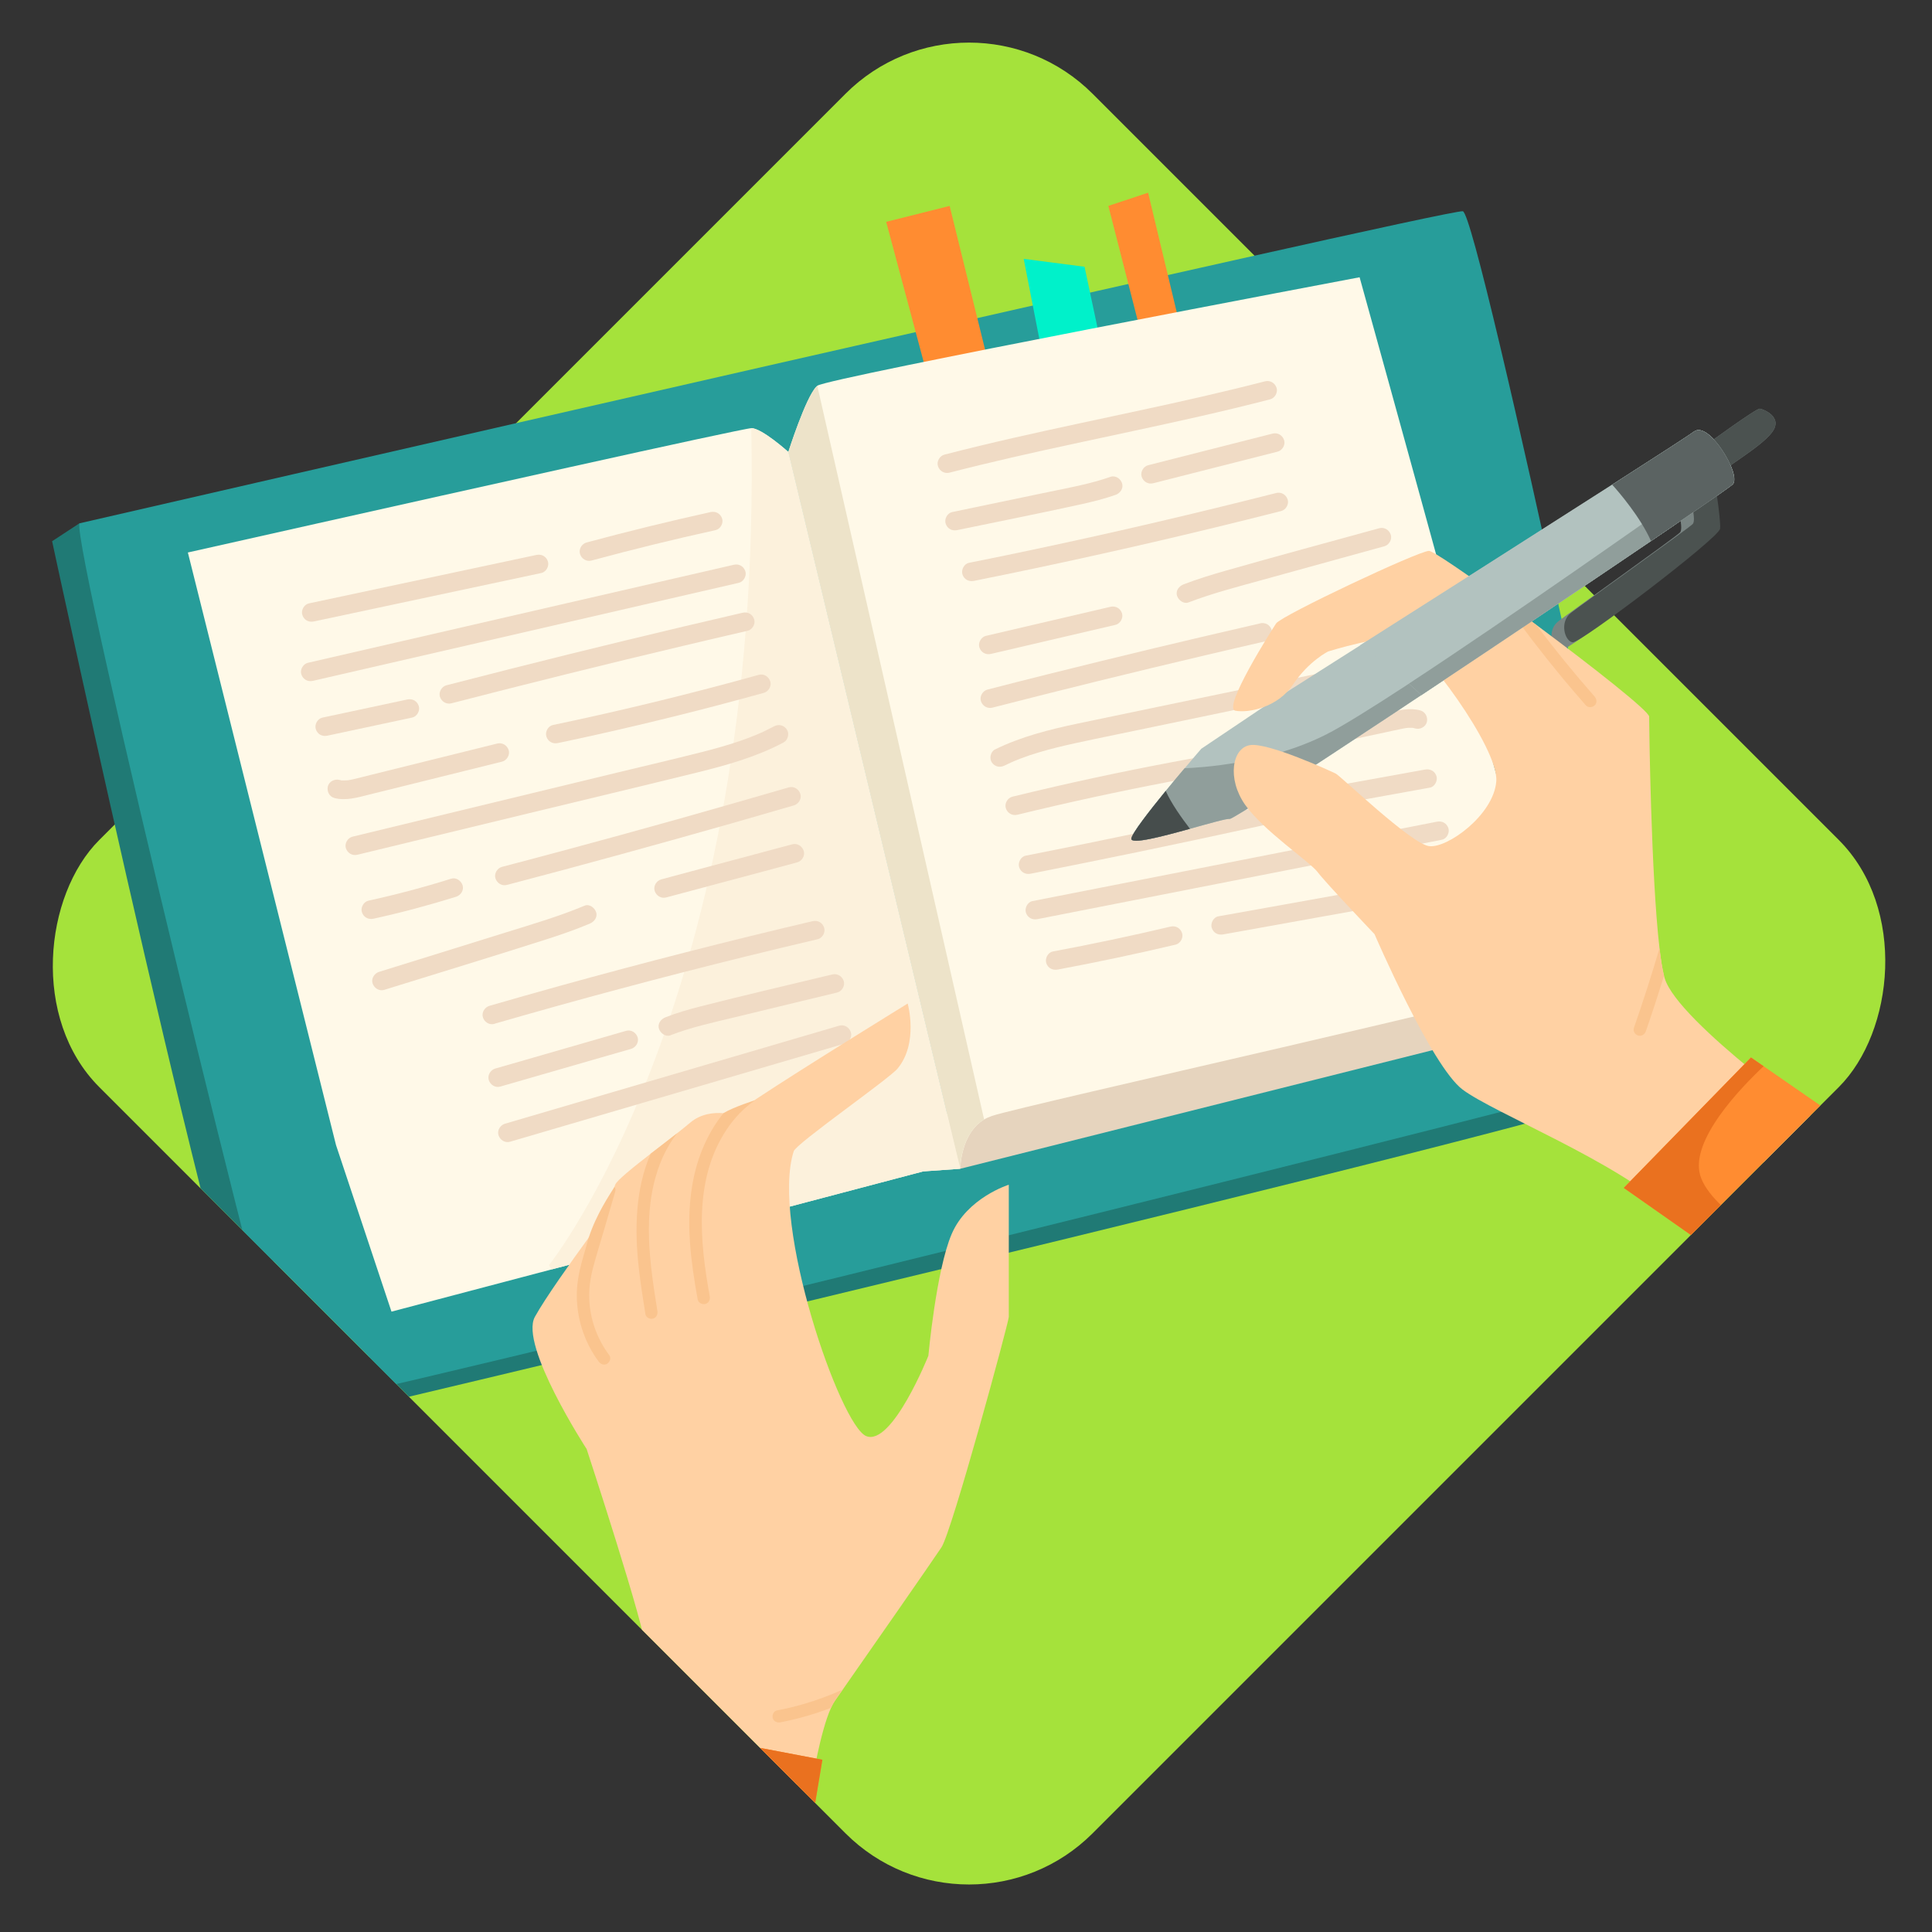 <?xml version="1.0" encoding="UTF-8"?>
<svg id="Capa_1" data-name="Capa 1" xmlns="http://www.w3.org/2000/svg" xmlns:xlink="http://www.w3.org/1999/xlink" viewBox="0 0 228 228">
  <rect x="0" y="0" width="228" height="228" fill="#333333" stroke="none"/>
  <defs>
    <style>
      .cls-1 {
        fill: none;
      }

      .cls-2 {
        clip-path: url(#clippath);
      }

      .cls-3 {
        fill: #fac48e;
      }

      .cls-4 {
        fill: #00f1ca;
      }

      .cls-5 {
        fill: #f5ecd5;
      }

      .cls-6 {
        fill: #ea711f;
      }

      .cls-7 {
        fill: #ede3c9;
      }

      .cls-8 {
        fill: #fff9e8;
      }

      .cls-9 {
        fill: #ffd1a3;
      }

      .cls-10 {
        fill: #e6d4be;
      }

      .cls-11 {
        fill: #fcf1dc;
      }

      .cls-12 {
        fill: #f0dbc5;
      }

      .cls-13 {
        fill: #ff8c31;
      }

      .cls-14 {
        fill: #8a9694;
      }

      .cls-15 {
        fill: #909e9b;
      }

      .cls-16 {
        fill: #a5e23b;
      }

      .cls-17 {
        fill: #b2c2bf;
      }

      .cls-18 {
        fill: #207a75;
      }

      .cls-19 {
        fill: #464d4c;
      }

      .cls-20 {
        fill: #5b6362;
      }

      .cls-21 {
        fill: #279d9a;
      }

      .cls-22 {
        fill: #4b5250;
      }

      .cls-23 {
        fill: #7a8583;
      }
    </style>
    <clipPath id="clippath">
      <path class="cls-1" d="M99.78,216.35L11.72,128.29C3.66,120.23-6.87,60.28,1.18,52.23L99.78,11.06c8.05-8.05,107.86-.58,115.91,7.47l1.31,80.6c8.05,8.05,8.05,21.11,0,29.16l-88.07,88.07c-8.05,8.05-21.11,8.05-29.16,0Z"/>
    </clipPath>
  </defs>
  <rect class="cls-16" x="31.47" y="30.82" width="165.78" height="165.78" rx="20.62" ry="20.62" transform="translate(113.9 -47.56) rotate(45)"/>
  <g class="cls-2">
    <g>
      <path class="cls-18" d="M32.28,166.59v2.03s156.63-36.99,160.37-39.8,.47-2.58,.47-2.58l-6.56-.7L32.75,162.76l-.47,3.82Z"/>
      <path class="cls-18" d="M9.37,61.76l-3.22,2.11s20.53,95.64,25.98,104.83l3.76-4.86L12.71,66.68l-3.34-4.92Z"/>
      <path class="cls-21" d="M9.37,61.76S170.76,24.62,172.63,24.93c1.87,.31,23.1,100.52,22.48,101.45-.62,.94-159.51,40.27-160.76,39.64-1.25-.62-25.91-101.76-24.97-104.26Z"/>
      <polygon class="cls-13" points="109.26 43.66 104.58 26.18 112.07 24.3 117.07 44.59 109.26 43.66"/>
      <polygon class="cls-4" points="123 41.78 120.81 30.55 127.99 31.48 130.18 41.78 123 41.78"/>
      <polygon class="cls-13" points="134.24 37.73 130.8 24.3 135.49 22.74 139.23 38.35 134.24 37.73"/>
      <polygon class="cls-10" points="113.32 137.93 182.93 120.45 182.93 115.77 166.08 107.34 108.33 132.93 113.32 137.93"/>
      <path class="cls-8" d="M113.32,137.93l-4.37,.31-43.86,11.57-18.89,4.98-6.55-19.67L22.17,65.2s25.52-5.74,44.94-10.04c11.63-2.58,21.08-4.63,21.55-4.63,1.25,0,4.37,2.81,4.37,2.81l20.28,84.57v.03Z"/>
      <path class="cls-8" d="M182.93,115.77c-.31,.94-62.12,14.67-65.86,15.92-.35,.12-.66,.26-.94,.43-2.8,1.7-2.8,5.81-2.8,5.81l-20.29-84.6s2.04-6.41,3.3-7.69h0s.12-.12,.12-.12c1.25-.94,63.99-12.8,63.99-12.8,0,0,22.79,82.1,22.47,83.04Z"/>
      <path class="cls-7" d="M116.13,132v.12c-2.81,1.7-2.81,5.81-2.81,5.81l-20.29-84.6s2.04-6.41,3.3-7.69h0s.12-.12,.12-.12l19.66,86.47Z"/>
      <path class="cls-5" d="M113.32,137.93s0,0,0-.03v.03Z"/>
      <path class="cls-11" d="M113.32,137.93l-4.37,.31-43.86,11.57-.31-.5s25.25-31.44,23.88-98.79c1.25,0,4.37,2.81,4.37,2.81l20.28,84.57v.03Z"/>
      <g>
        <path class="cls-12" d="M37.04,73.34c6.98-1.49,13.96-2.97,20.94-4.46,1.97-.42,3.94-.84,5.91-1.26,.56-.12,.95-.81,.77-1.36-.19-.6-.75-.9-1.36-.77-6.98,1.49-13.96,2.97-20.94,4.46-1.97,.42-3.94,.84-5.91,1.26-.56,.12-.95,.81-.77,1.36,.19,.6,.75,.9,1.36,.77h0Z"/>
        <path class="cls-12" d="M69.81,66.15c4.85-1.31,9.73-2.51,14.64-3.59,.56-.12,.95-.81,.77-1.36-.19-.59-.75-.9-1.36-.77-4.91,1.09-9.79,2.28-14.64,3.59-.56,.15-.95,.79-.77,1.36,.18,.57,.76,.93,1.36,.77h0Z"/>
        <path class="cls-12" d="M36.92,80.35c6.55-1.51,13.1-3.02,19.65-4.52,6.51-1.5,13.02-3,19.54-4.5,3.69-.85,7.39-1.7,11.08-2.55,.56-.13,.95-.81,.77-1.36-.19-.59-.75-.91-1.36-.77-6.55,1.51-13.1,3.02-19.65,4.52-6.51,1.5-13.02,3-19.54,4.5-3.69,.85-7.39,1.7-11.08,2.55-.56,.13-.95,.81-.77,1.36,.19,.59,.75,.91,1.36,.77h0Z"/>
        <path class="cls-12" d="M38.63,86.82c3.34-.71,6.68-1.43,10.02-2.14,.56-.12,.95-.81,.77-1.36-.19-.6-.75-.9-1.36-.77-3.34,.71-6.68,1.43-10.02,2.14-.56,.12-.95,.81-.77,1.36,.19,.6,.75,.9,1.36,.77h0Z"/>
        <path class="cls-12" d="M53.27,83c4.53-1.17,9.07-2.32,13.62-3.45,4.54-1.13,9.09-2.23,13.65-3.31,2.56-.61,5.13-1.21,7.69-1.8,.56-.13,.95-.81,.77-1.36-.19-.59-.75-.91-1.36-.77-4.56,1.05-9.11,2.13-13.66,3.23-4.55,1.1-9.09,2.22-13.63,3.37-2.55,.65-5.11,1.3-7.66,1.96-.56,.14-.95,.8-.77,1.36,.19,.58,.76,.92,1.36,.77h0Z"/>
        <path class="cls-12" d="M39.47,94.18c1.36,.34,2.71-.06,4.02-.39l3.84-.95c2.54-.63,5.08-1.26,7.62-1.89,1.44-.36,2.87-.71,4.31-1.07,.56-.14,.95-.8,.77-1.36-.19-.58-.76-.92-1.36-.77-4.96,1.23-9.92,2.46-14.88,3.69-.7,.17-1.39,.36-2.1,.52-.15,.03-.3,.07-.45,.09-.07,.01-.15,.03-.22,.04,.18-.03-.07,0-.1,0-.17,.01-.34,.02-.5,.01-.07,0-.15,0-.22-.02,.19,.03-.12-.04-.15-.04-.56-.14-1.22,.18-1.36,.77-.13,.57,.17,1.21,.77,1.36h0Z"/>
        <path class="cls-12" d="M65.84,87.69c6.34-1.33,12.65-2.83,18.92-4.47,1.79-.47,3.58-.96,5.37-1.45,.56-.15,.95-.79,.77-1.36-.18-.57-.76-.94-1.36-.77-6.25,1.74-12.54,3.32-18.86,4.74-1.81,.41-3.61,.8-5.43,1.18-.57,.12-.95,.81-.77,1.36,.19,.6,.75,.9,1.36,.77h0Z"/>
        <path class="cls-12" d="M42.18,100.87c6.71-1.62,13.41-3.24,20.12-4.87,6.66-1.61,13.33-3.2,19.99-4.84,3.49-.86,6.98-1.84,10.18-3.54,.51-.27,.71-1.02,.4-1.51-.33-.52-.96-.69-1.51-.4-.35,.18-.7,.36-1.05,.53-.17,.08-.34,.16-.51,.24-.09,.04-.17,.08-.26,.11-.02,0-.31,.14-.15,.07-.72,.3-1.46,.58-2.2,.83-1.48,.5-2.99,.92-4.51,1.3-3.25,.82-6.52,1.59-9.78,2.37-6.67,1.61-13.33,3.23-20,4.84-3.77,.91-7.54,1.82-11.31,2.74-.56,.14-.95,.8-.77,1.36,.19,.58,.76,.92,1.36,.77h0Z"/>
        <path class="cls-12" d="M44.07,108.42c3.29-.72,6.54-1.59,9.75-2.59,.55-.17,.96-.78,.77-1.36-.18-.55-.77-.96-1.36-.77-3.21,1.01-6.46,1.87-9.75,2.59-.56,.12-.95,.81-.77,1.36,.19,.59,.75,.9,1.36,.77h0Z"/>
        <path class="cls-12" d="M59.83,104.43c4.43-1.16,8.85-2.35,13.26-3.56,4.4-1.21,8.79-2.43,13.17-3.68,2.47-.71,4.95-1.42,7.42-2.14,.55-.16,.96-.78,.77-1.36-.18-.56-.76-.94-1.36-.77-4.4,1.28-8.8,2.54-13.21,3.78-4.39,1.23-8.78,2.44-13.18,3.62-2.48,.67-4.97,1.33-7.46,1.98-.56,.15-.95,.79-.77,1.36,.19,.57,.76,.93,1.36,.77h0Z"/>
        <path class="cls-12" d="M45.33,116.82c6.36-1.98,12.73-3.91,19.07-5.94,1.75-.56,3.49-1.16,5.18-1.87,.53-.22,.97-.74,.77-1.36-.16-.51-.79-1.01-1.36-.77-3.02,1.27-6.18,2.19-9.3,3.16-3.18,.99-6.36,1.98-9.54,2.97-1.8,.56-3.6,1.12-5.41,1.68-.55,.17-.96,.78-.77,1.36,.18,.55,.77,.95,1.36,.77h0Z"/>
        <path class="cls-12" d="M78.62,105.91c4.01-1.07,8.03-2.15,12.04-3.22,1.14-.31,2.28-.61,3.42-.92,.56-.15,.95-.79,.77-1.36-.19-.57-.76-.93-1.36-.77-4.01,1.07-8.03,2.15-12.04,3.22-1.14,.31-2.28,.61-3.42,.92-.56,.15-.95,.79-.77,1.36,.19,.57,.76,.93,1.36,.77h0Z"/>
        <path class="cls-12" d="M58.34,120.82c4.92-1.42,9.85-2.8,14.8-4.12,4.97-1.33,9.95-2.61,14.94-3.84,2.8-.69,5.6-1.36,8.41-2.02,.56-.13,.95-.8,.77-1.36-.19-.59-.75-.91-1.36-.77-4.99,1.17-9.96,2.39-14.92,3.66-4.98,1.27-9.95,2.6-14.9,3.97-2.78,.77-5.55,1.56-8.32,2.36-.55,.16-.95,.78-.77,1.36,.18,.56,.76,.94,1.36,.77h0Z"/>
        <path class="cls-12" d="M59.04,128.23c4-1.15,7.99-2.3,11.99-3.46,1.15-.33,2.3-.66,3.45-.99,.55-.16,.95-.78,.77-1.36-.18-.56-.76-.94-1.36-.77-4,1.15-7.99,2.3-11.99,3.46-1.15,.33-2.3,.66-3.45,.99-.55,.16-.95,.78-.77,1.36,.18,.56,.76,.94,1.36,.77h0Z"/>
        <path class="cls-12" d="M79.13,122.17c2.4-.93,4.92-1.48,7.42-2.08,2.62-.63,5.23-1.27,7.85-1.9,1.47-.35,2.93-.71,4.4-1.06,.56-.14,.95-.8,.77-1.36-.19-.58-.76-.92-1.36-.77-5.2,1.26-10.41,2.45-15.59,3.78-1.38,.35-2.75,.75-4.08,1.27-.54,.21-.97,.75-.77,1.36,.17,.52,.78,.99,1.36,.77h0Z"/>
        <path class="cls-12" d="M60.19,134.74c5.13-1.5,10.26-3.01,15.38-4.51,5.13-1.5,10.26-3.01,15.38-4.51,2.9-.85,5.79-1.7,8.69-2.55,.55-.16,.96-.78,.77-1.36-.18-.56-.76-.94-1.36-.77-5.13,1.5-10.26,3.01-15.38,4.51-5.13,1.5-10.26,3.01-15.38,4.51-2.9,.85-5.79,1.7-8.69,2.55-.55,.16-.96,.78-.77,1.36,.18,.56,.76,.94,1.36,.77h0Z"/>
      </g>
      <g>
        <path class="cls-12" d="M169.24,103.57c-6.61,1.19-13.21,2.37-19.82,3.56-1.88,.34-3.76,.68-5.65,1.01-.57,.1-.94,.83-.77,1.36,.2,.61,.75,.88,1.36,.77,6.61-1.19,13.21-2.37,19.82-3.56,1.88-.34,3.76-.68,5.65-1.01,.57-.1,.94-.83,.77-1.36-.2-.61-.75-.88-1.36-.77h0Z"/>
        <path class="cls-12" d="M138.14,109.35c-4.61,1.09-9.25,2.07-13.9,2.94-.57,.11-.94,.82-.77,1.36,.2,.61,.75,.88,1.36,.77,4.66-.87,9.29-1.85,13.9-2.94,.56-.13,.95-.8,.77-1.36-.19-.59-.75-.91-1.36-.77h0Z"/>
        <path class="cls-12" d="M169.57,96.97c-6.22,1.22-12.43,2.44-18.65,3.66-6.2,1.22-12.39,2.43-18.59,3.65-3.5,.69-6.99,1.37-10.49,2.06-.57,.11-.94,.82-.77,1.36,.2,.6,.75,.89,1.36,.77,6.22-1.22,12.43-2.44,18.65-3.66,6.2-1.22,12.39-2.43,18.59-3.65,3.5-.69,6.99-1.37,10.49-2.06,.57-.11,.94-.82,.77-1.36-.2-.6-.75-.89-1.36-.77h0Z"/>
        <path class="cls-12" d="M168.16,90.82c-3.17,.57-6.34,1.14-9.51,1.72-.57,.1-.94,.82-.77,1.36,.2,.61,.75,.88,1.36,.77,3.17-.57,6.34-1.14,9.51-1.72,.57-.1,.94-.83,.77-1.36-.2-.61-.75-.88-1.36-.77h0Z"/>
        <path class="cls-12" d="M154.24,93.97c-4.31,.97-8.63,1.91-12.95,2.84-4.3,.92-8.61,1.82-12.92,2.7-2.44,.5-4.89,.99-7.33,1.47-.57,.11-.94,.82-.77,1.36,.2,.6,.75,.89,1.36,.77,4.33-.86,8.66-1.73,12.99-2.63,4.31-.9,8.61-1.81,12.91-2.75,2.44-.53,4.87-1.07,7.31-1.62,.56-.13,.95-.81,.77-1.36-.19-.59-.75-.91-1.36-.77h0Z"/>
        <path class="cls-12" d="M167.62,83.84c-1.25-.35-2.53-.02-3.76,.25-1.21,.26-2.42,.52-3.63,.78-2.42,.52-4.84,1.04-7.26,1.55-1.39,.3-2.78,.59-4.16,.89-.56,.12-.95,.81-.77,1.36,.19,.6,.75,.9,1.36,.77,4.72-1.01,9.44-2.02,14.16-3.03,.66-.14,1.32-.29,1.98-.42,.15-.03,.29-.06,.44-.08-.05,0-.18,.02,.04,0,.07,0,.15-.01,.22-.02,.17,0,.33,0,.49,0,.13,0,0,0-.02,0,.11,.02,.21,.05,.32,.08,.55,.16,1.22-.19,1.36-.77,.13-.59-.18-1.19-.77-1.36h0Z"/>
        <path class="cls-12" d="M142.54,89.17c-6.03,1.07-12.04,2.28-18.01,3.65-1.69,.39-3.38,.79-5.06,1.2-.56,.14-.95,.8-.77,1.36,.19,.58,.76,.92,1.36,.77,5.95-1.45,11.94-2.75,17.96-3.9,1.7-.33,3.4-.64,5.11-.94,.57-.1,.94-.83,.77-1.36-.2-.61-.75-.88-1.36-.77h0Z"/>
        <path class="cls-12" d="M165.23,77.47c-6.34,1.32-12.68,2.64-19.02,3.96-6.33,1.32-12.66,2.62-18.99,3.95-3.36,.71-6.69,1.54-9.79,3.06-.52,.25-.7,1.03-.4,1.51,.34,.53,.95,.67,1.51,.4,.34-.17,.68-.32,1.03-.48,.02,0,.19-.08,.05-.02,.09-.04,.17-.07,.26-.11,.19-.08,.38-.15,.58-.23,.7-.27,1.42-.51,2.14-.72,1.42-.43,2.87-.77,4.32-1.09,3.09-.67,6.19-1.29,9.28-1.94,6.32-1.32,12.64-2.63,18.96-3.95,3.55-.74,7.1-1.48,10.65-2.22,.57-.12,.95-.81,.77-1.36-.19-.6-.75-.9-1.36-.77h0Z"/>
        <path class="cls-12" d="M163.68,70.29c-3.12,.58-6.21,1.3-9.27,2.15-.56,.15-.95,.79-.77,1.36,.18,.57,.76,.94,1.36,.77,3.06-.85,6.15-1.57,9.27-2.15,.57-.11,.94-.82,.77-1.36-.2-.61-.75-.88-1.36-.77h0Z"/>
        <path class="cls-12" d="M148.71,73.57c-4.19,.96-8.38,1.94-12.56,2.94-4.18,1-8.36,2.03-12.54,3.07-2.36,.59-4.72,1.19-7.08,1.8-.56,.14-.95,.8-.77,1.36,.19,.58,.76,.92,1.36,.77,4.17-1.07,8.34-2.12,12.52-3.15,4.18-1.03,8.36-2.03,12.55-3.02,2.37-.56,4.74-1.11,7.11-1.65,.56-.13,.95-.81,.77-1.36-.19-.59-.75-.91-1.36-.77h0Z"/>
        <path class="cls-12" d="M162.76,62.34c-6.06,1.67-12.14,3.3-18.19,5.03-1.65,.47-3.29,.98-4.89,1.59-.54,.21-.97,.75-.77,1.36,.17,.52,.78,.99,1.36,.77,2.87-1.1,5.85-1.86,8.81-2.68,3.03-.84,6.06-1.67,9.09-2.51,1.73-.48,3.46-.96,5.19-1.43,.56-.15,.95-.79,.77-1.36-.18-.57-.76-.93-1.36-.77h0Z"/>
        <path class="cls-12" d="M131.05,71.61c-4.9,1.14-9.8,2.29-14.7,3.43-.56,.13-.95,.81-.77,1.36,.19,.59,.75,.91,1.36,.77,4.9-1.14,9.8-2.29,14.7-3.43,.56-.13,.95-.81,.77-1.36-.19-.59-.75-.91-1.36-.77h0Z"/>
        <path class="cls-12" d="M150.61,58.18c-4.7,1.19-9.4,2.34-14.12,3.44-4.7,1.1-9.41,2.15-14.13,3.15-2.67,.57-5.33,1.12-8.01,1.65-.57,.11-.94,.82-.77,1.36,.19,.6,.75,.89,1.36,.77,4.75-.95,9.49-1.95,14.22-3,4.71-1.04,9.41-2.13,14.1-3.27,2.65-.64,5.29-1.3,7.93-1.97,.56-.14,.95-.8,.77-1.36-.19-.58-.76-.92-1.36-.77h0Z"/>
        <path class="cls-12" d="M150.18,51.17c-4.89,1.24-9.79,2.48-14.68,3.73-.56,.14-.95,.8-.77,1.36,.19,.58,.76,.92,1.36,.77,4.89-1.24,9.79-2.48,14.68-3.73,.56-.14,.95-.8,.77-1.36-.19-.58-.76-.92-1.36-.77h0Z"/>
        <path class="cls-12" d="M131.06,56.27c-2.31,.81-4.74,1.26-7.13,1.75-2.46,.51-4.93,1.02-7.39,1.54l-4.17,.87c-.57,.12-.95,.81-.77,1.36,.19,.6,.75,.9,1.36,.77,4.91-1.02,9.83-1.99,14.72-3.07,1.34-.3,2.67-.63,3.97-1.09,.54-.19,.96-.76,.77-1.36-.17-.54-.77-.97-1.36-.77h0Z"/>
        <path class="cls-12" d="M149.29,45c-4.89,1.26-9.82,2.37-14.76,3.43-4.94,1.07-9.89,2.1-14.81,3.22-2.76,.63-5.52,1.29-8.26,2-.56,.14-.95,.8-.77,1.36,.19,.58,.76,.92,1.36,.77,4.89-1.26,9.82-2.37,14.76-3.43,4.94-1.07,9.89-2.1,14.81-3.22,2.76-.63,5.52-1.29,8.26-2,.56-.14,.95-.8,.77-1.36-.19-.58-.76-.92-1.36-.77h0Z"/>
      </g>
      <path class="cls-23" d="M201.5,52.39s5.77-4.21,6.18-4.16c.41,.05,2.81,.98,1.43,2.8s-5.77,4.21-6.3,5.09c-.53,.88-1.32-3.73-1.32-3.73Z"/>
      <path class="cls-23" d="M200.64,56.37s.99,5.94,.85,7.03c-.14,1.08-16.47,13.52-17.4,13.4-.93-.12-1.59-2.4-.19-3.48,1.39-1.08,13.82-9.92,14.36-10.48s-.6-4.01-.6-4.01l2.98-2.46Z"/>
      <path class="cls-17" d="M204.47,57.17c-.23,.23-2.87,2.07-6.93,4.84-.84,.57-1.73,1.18-2.68,1.82-16.63,11.29-49.04,32.89-49.73,32.81-.38-.05-2.43,.54-4.7,1.17-3.27,.9-7,1.88-6.91,1.15,.07-.61,2.06-3.17,4.06-5.62,.77-.95,1.56-1.89,2.23-2.68,1.13-1.35,1.96-2.3,1.96-2.3l7.9-5.31s26-16.49,40.61-25.85c5.35-3.43,9.17-5.9,9.64-6.26,1.74-1.36,5.65,5.11,4.57,6.23Z"/>
      <path class="cls-15" d="M197.53,62.01c-.84,.57-1.73,1.18-2.68,1.82-16.63,11.29-49.04,32.89-49.73,32.81-.38-.05-2.43,.54-4.7,1.17-3.27,.9-7,1.88-6.91,1.15,.07-.61,2.06-3.17,4.06-5.62,.77-.95,1.56-1.89,2.23-2.68,1.77-.06,9.93-.53,16.76-4.01,7.71-3.93,39.48-26.37,39.48-26.37l1.5,1.73Z"/>
      <path class="cls-14" d="M204.47,57.17c-.27,.28-4.06,2.9-9.61,6.66h-.03c-1.24-2.8-3.78-5.76-4.57-6.63,5.35-3.43,9.17-5.9,9.64-6.26,1.74-1.36,5.65,5.11,4.57,6.23Z"/>
      <path class="cls-14" d="M140.42,97.81c-3.27,.91-7,1.89-6.91,1.15,.08-.61,2.06-3.17,4.06-5.62,.63,1.45,1.95,3.29,2.86,4.47Z"/>
      <path class="cls-9" d="M215.7,133.17l-18.65,9.78c-6.11-5.81-20.78-11.61-24.45-14.37-3.67-2.75-10.39-18.34-10.39-18.34,0,0-5.81-6.11-6.72-7.33-.92-1.22-6.42-4.89-8.56-7.95-2.14-3.06-1.53-6.72,.61-7.03,2.14-.31,9.48,3.06,10.09,3.36,.61,.31,8.86,8.25,11,8.56,2.14,.31,7.64-3.67,7.95-7.64,.31-3.97-8.86-16.2-11-16.81-2.14-.61-8.84,1.48-8.84,1.48,0,0-2.29,1.13-4.13,3.88-1.83,2.75-5.3,3.41-6.83,3.11-1.53-.31,4.21-9.38,4.82-10.3,.61-.92,16.81-8.56,18.04-8.56,.46,0,4.23,2.58,8.77,5.87,1.27,.92,2.59,1.89,3.92,2.88,6.6,4.91,13.29,10.17,13.29,10.81,0,1.04,.22,18.79,1.22,27.32,0,0,0,0,0,0,.16,1.36,.34,2.49,.54,3.28,.02,.09,.05,.18,.07,.26,1.53,5.2,19.26,17.73,19.26,17.73Z"/>
      <path class="cls-13" d="M226.15,138.3s-6.22,6.7-11.97,11.11c-1.75,1.34-3.45,2.48-4.92,3.15l-17.64-12.38,15.01-15.39,1.49,1.03,18.03,12.48Z"/>
      <path class="cls-9" d="M119.05,139.82v15.59c0,.61-6.72,25.37-7.95,27.2-1.07,1.61-8.74,12.64-11.63,16.76-.4,.57-.71,1.01-.9,1.28-.17,.24-.34,.54-.5,.9-1.29,2.84-2.25,8.88-2.25,8.88-3.97,.92-22.31-2.14-22.31-2.14,0,0,2.75-11,2.75-13.45s-7.03-23.84-7.03-23.84c0,0-7.95-12.22-6.11-15.59,1.19-2.17,4.29-6.52,6.33-9.32,0,0,0,0,0,0,1.12-1.53,1.92-2.6,1.92-2.6,0,0,.79-2.36,1.15-3.44,.03-.08,.05-.16,.08-.23,.16-.49,2.1-2.05,4.19-3.67,0,0,0,0,0,0,1.07-.83,2.18-1.67,3.1-2.4h0c.62-.49,1.16-.92,1.56-1.26,1.26-1.08,2.84-1.21,3.92-1.12,.76,.05,1.27,.21,1.27,.21,.13-.2,1.13-.9,2.63-1.9,5.54-3.67,17.85-11.25,17.85-11.25,0,0,1.31,4.67-1.2,7.68-1.06,1.26-11.95,8.83-12.25,9.75-2.75,8.56,5.5,32.4,8.56,33.62,3.05,1.22,7.33-9.48,7.33-9.48,0,0,.92-10.09,2.75-14.37,1.83-4.28,6.72-5.81,6.72-5.81Z"/>
      <path class="cls-13" d="M97.05,207.67l-4.13,24.77s-2.18,0-5.53-.4c-5.22-.63-13.28-2.24-20.37-6.35l5.64-19.9,.74-2.62,23.64,4.5Z"/>
      <path class="cls-3" d="M89.08,129.86c-1.31,.91-2.43,2.09-3.31,3.41-3.89,5.83-3.21,13.15-2.01,19.71,.07,.39-.1,.79-.51,.9-.36,.1-.83-.12-.91-.51-.4-2.21-.75-4.43-.91-6.67-.25-3.54,0-7.19,1.25-10.54,.65-1.74,1.55-3.37,2.7-4.8,1.2-.72,3.78-1.55,3.7-1.5Z"/>
      <path class="cls-3" d="M77.79,137.61c-2.02,5.51-1.11,11.46-.21,17.1,.06,.39-.1,.79-.51,.9-.35,.1-.84-.12-.9-.51-.29-1.81-.58-3.61-.78-5.43-.51-4.49-.43-9.35,1.4-13.52,0,0,0,0,0,0,1.07-.83,2.18-1.67,3.1-2.4-.89,1.17-1.6,2.48-2.1,3.86Z"/>
      <path class="cls-3" d="M69.99,149.59c-.32,1.23-.5,2.45-.45,3.72,.09,2.39,.93,4.71,2.37,6.63,.24,.32,.05,.82-.26,1-.37,.22-.77,.05-1-.26-.87-1.17-1.53-2.48-1.97-3.87-.39-1.22-.59-2.52-.61-3.8-.02-1.39,.23-2.76,.59-4.09,.26-.94,.53-1.88,.8-2.82,0,0,0,0,0,0,.93-2.85,2.5-5.12,3.06-6.04,.11,.15,.15,.35,.08,.58-.47,1.59-.93,3.17-1.39,4.76-.41,1.39-.84,2.78-1.22,4.19Z"/>
      <path class="cls-3" d="M99.47,199.37c-.4,.57-.71,1.01-.9,1.28-.17,.24-.34,.54-.5,.9-1.94,.74-3.94,1.31-5.98,1.71-.39,.07-.79-.11-.9-.51-.1-.36,.12-.83,.51-.9,1.04-.2,2.07-.44,3.09-.74,1.6-.46,3.16-1.04,4.67-1.72Z"/>
      <path class="cls-3" d="M196.37,115.18c-.68,2.18-1.39,4.36-2.14,6.52-.13,.37-.5,.62-.9,.51-.37-.1-.64-.53-.51-.9,1.08-3.11,2.09-6.24,3.02-9.4,.16,1.36,.34,2.49,.54,3.28Z"/>
      <path class="cls-3" d="M188.19,83.24c-.27,.27-.78,.3-1.04,0-.94-1.07-1.86-2.15-2.77-3.24-2.44-2.95-4.77-5.99-6.99-9.11,1.27,.92,2.59,1.89,3.92,2.88,2.19,2.9,4.48,5.71,6.88,8.44,.26,.3,.3,.74,0,1.04Z"/>
      <path class="cls-22" d="M201.5,52.39s5.77-4.21,6.18-4.16c.41,.05,2.81,.98,1.43,2.8s-5.77,4.21-6.3,5.09c-.53,.88-1.32-3.73-1.32-3.73Z"/>
      <path class="cls-22" d="M202.14,55.37s.99,5.94,.85,7.03-16.47,13.52-17.4,13.4c-.93-.12-1.59-2.4-.19-3.48,1.39-1.08,13.82-9.92,14.36-10.48,.54-.56-.6-4.01-.6-4.01l2.98-2.46Z"/>
      <path class="cls-17" d="M199.9,50.93c-.46,.36-4.29,2.83-9.64,6.26-8.52,5.46-20.92,13.35-29.77,18.97,2.55,1.76,4.95,3.71,7.25,5.87,9.39-6.24,19.79-13.22,27.12-18.2,.95-.64,1.84-1.25,2.68-1.82,4.06-2.77,6.71-4.61,6.93-4.84,1.08-1.13-2.83-7.59-4.57-6.23Z"/>
      <path class="cls-15" d="M196.03,60.27s-17.59,12.43-29.77,20.41c.5,.44,.99,.89,1.48,1.35,9.39-6.24,19.79-13.22,27.12-18.2,.95-.64,1.84-1.25,2.68-1.82l-1.5-1.73Z"/>
      <path class="cls-20" d="M204.47,57.17c-.27,.28-4.06,2.9-9.61,6.66h-.03c-1.24-2.8-3.78-5.76-4.57-6.63,5.35-3.43,9.17-5.9,9.64-6.26,1.74-1.36,5.65,5.11,4.57,6.23Z"/>
      <path class="cls-19" d="M140.42,97.81c-3.27,.91-7,1.89-6.91,1.15,.08-.61,2.06-3.17,4.06-5.62,.63,1.45,1.95,3.29,2.86,4.47Z"/>
      <path class="cls-6" d="M97.05,207.67l-4.13,24.77s-2.18,0-5.53-.4c1.22-4.08,4.2-15.16,1.77-19.11-2.35-3.82-12.3-6.26-16.5-7.14l.74-2.62,23.64,4.5Z"/>
      <path class="cls-6" d="M214.19,149.42c-1.75,1.34-3.45,2.48-4.92,3.15l-17.64-12.38,15.01-15.39,1.49,1.03c-2.6,2.44-8.68,8.7-7.49,12.85,1.24,4.33,10.38,9.17,13.55,10.74Z"/>
    </g>
  </g>
</svg>